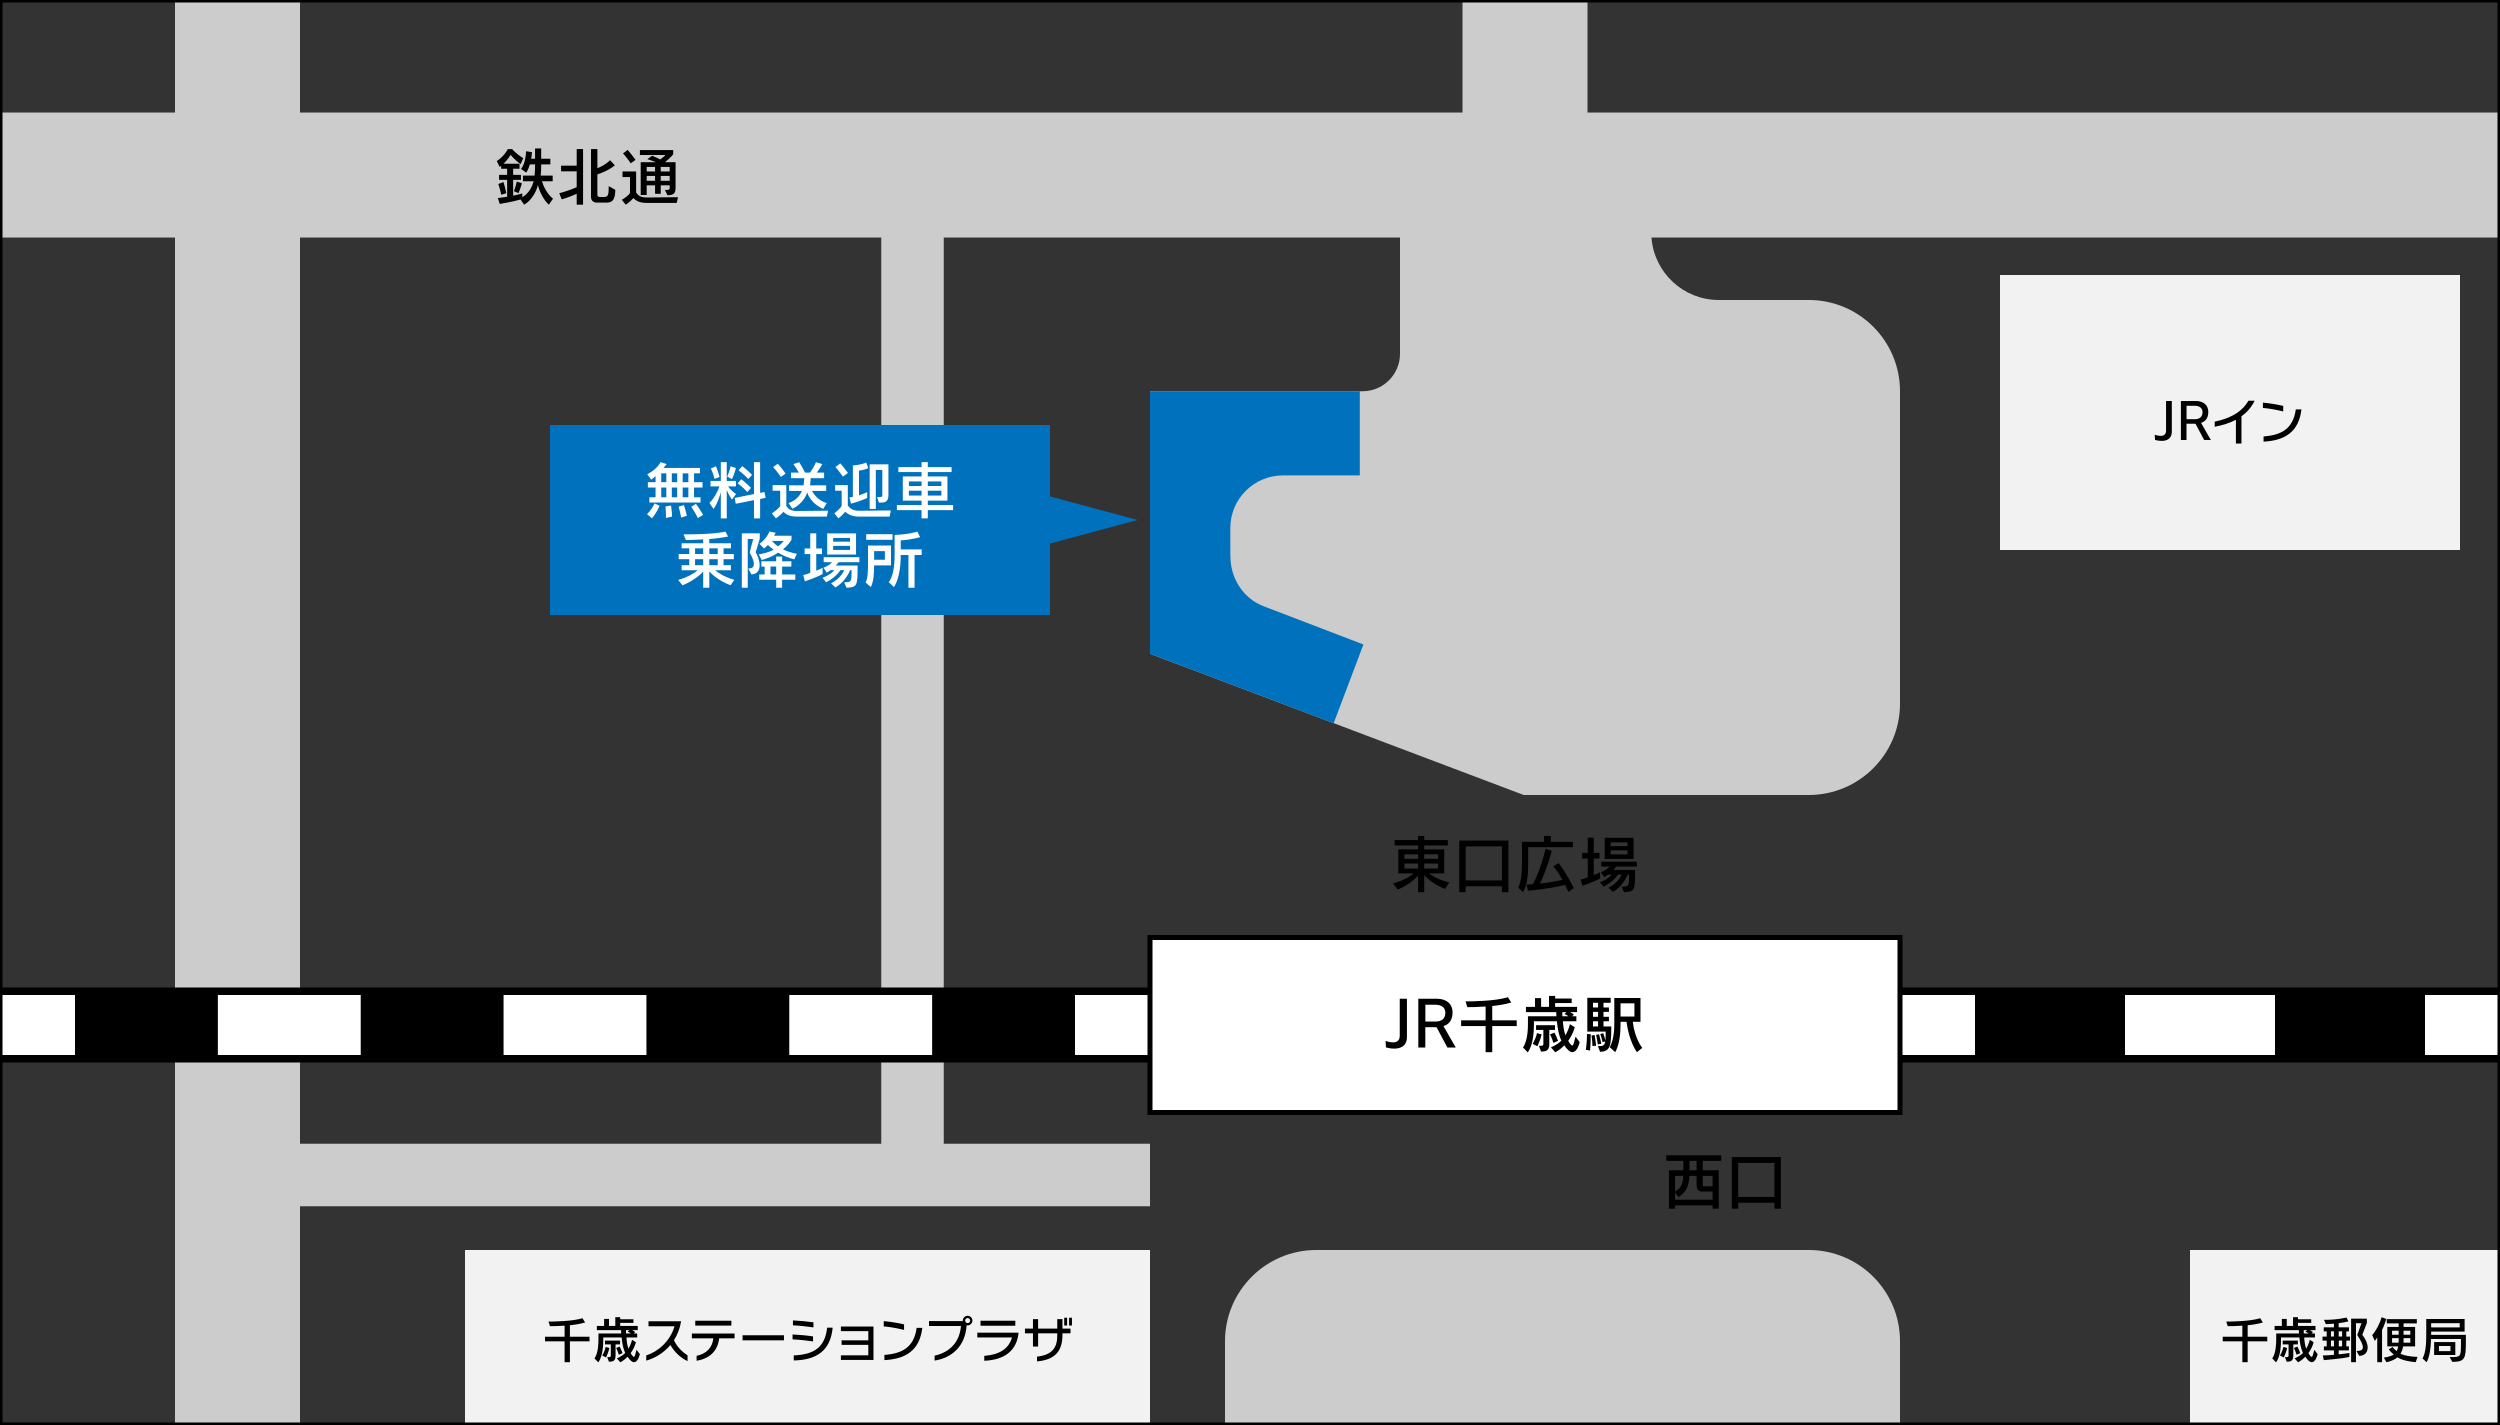 <?xml version="1.0" encoding="UTF-8"?>
<svg id="_レイヤー_1" data-name="レイヤー 1" xmlns="http://www.w3.org/2000/svg" viewBox="0 0 1000 570">
  <rect x="0" y="0" width="1000" height="570" fill="#333333" stroke="none"/>
  <path d="M1000,45h-365V0h-50v45H120V0h-50v45H0v50h70v475h50v-87.5h340v-25h-82.5V95h182.5v46.505c0,8.283-6.716,14.998-15,14.998h-85v104.99l149.5,56.507h113.987c20.166,0,36.513-16.346,36.513-36.509v-124.988c0-20.164-16.347-36.509-36.513-36.509h-35.987c-14.237,0-25.892-11.02-26.918-24.994h339.418v-50ZM352.5,457.5H120V95h232.5v362.5Z" style="fill: #ccc;"/>
  <rect x="0" y="395" width="1000" height="30"/>
  <g>
    <rect x="430" y="398" width="30" height="24" style="fill: #fff;"/>
    <path d="M372.857,422h-57.143v-24h57.143v24ZM258.571,422h-57.143v-24h57.143v24ZM144.286,422h-57.143v-24h57.143v24Z" style="fill: #fff;"/>
    <rect x="0" y="398" width="30" height="24" style="fill: #fff;"/>
  </g>
  <g>
    <rect x="970" y="398" width="30" height="24" style="fill: #fff;"/>
    <rect x="850" y="398" width="60" height="24" style="fill: #fff;"/>
    <rect x="760" y="398" width="30" height="24" style="fill: #fff;"/>
  </g>
  <rect x="460" y="375" width="300" height="70" style="fill: #fff; stroke: #000; stroke-miterlimit: 10; stroke-width: 2px;"/>
  <rect x="800" y="110" width="184" height="110" style="fill: #f2f2f2;"/>
  <g>
    <path d="M559.899,399.505h2.874v15.396c0,2.975-1.925,4.549-5.023,4.549-1.275,0-2.35-.199-3.35-.475l-.175-2.624c1.024.399,2.175.6,3.049.6,1.5,0,2.625-.8,2.625-2.549v-14.896Z"/>
    <path d="M578.947,419l-4.324-8.123h-4.499v8.123h-2.799v-19.495h7.498c3.624,0,6.198,1.949,6.198,5.474,0,3.249-1.6,4.849-3.649,5.448l4.924,8.573h-3.349ZM574.373,408.603c2.249,0,3.774-1.175,3.774-3.524,0-2.1-1.675-3.174-3.8-3.174h-4.198v6.698h4.224Z"/>
    <path d="M594.247,420.874v-10.447h-9.798v-2.3h9.798v-5.523c-3.099.226-5.674.25-6.748.25h-.575l-.699-2.299h.324c1.925,0,11.598-.075,16.621-1.675l1.325,2.124c-2.25.675-4.85,1.125-7.599,1.4v5.723h9.798v2.3h-9.798v10.447h-2.649Z"/>
    <path d="M631.894,416.875c-.775,2.8-1.825,3.975-2.949,3.975-1,0-2.05-.95-3.225-2.725-1.875,1.999-3.624,2.774-3.624,2.774l-1.725-1.975s2.35-.85,4.174-2.649c-1.05-2.274-1.55-5.049-1.774-7.773h-9.198v1.101c0,2.924-.274,8.423-2.474,11.347l-1.9-1.975c1.925-2.699,1.975-7.798,1.975-9.372v-3.1h11.373c0-.425-.051-1.225-.051-1.649h-12.122v-2.1h3.624v-3.499h2.45v3.499h3.148v-4.374h2.45v1.024h6.623v1.825h-6.623v1.524h8.773v2.1h-2.725c.55.3,1.45.949,1.45.949l-.7.7h1.7v1.999h-5.374c.1,1.85.375,3.874,1,5.624.749-1.274,1.475-3.024,1.799-4.449l1.925,1.2c-.575,2.225-1.6,4.074-2.6,5.424.15.274.325.699.575.999.475.575.774.9,1.024.9.45,0,.7-1.075,1.325-3.524l1.675,2.199ZM613.073,417.526s1.2-1.925,1.725-4.299l1.85.55c-.524,2.399-1.699,4.724-1.699,4.724l-1.875-.975ZM615.548,418.35c1.4,0,1.8-.05,1.8-.774v-5.599h-2.924v-1.899h7.572v1.899h-2.274v5.599c0,2.799-1.424,3.049-3.299,3.049l-.875-2.274ZM621.346,417.151s-.55-2-1.324-3.399l1.749-.7c.775,1.45,1.45,3.3,1.45,3.3l-1.875.8ZM627.37,406.503c-.45-.325-1.149-.725-1.55-.899l.75-.75h-1.649c0,.425.025,1.225.025,1.649h2.424Z"/>
    <path d="M634.349,419.925s.45-3.225.45-6.323l1.499.074c0,3.274-.25,6.549-.25,6.549l-1.699-.3ZM639.148,418.45c1.824,0,2.649-.025,2.949-1.899l-1.074.324s-.275-1.425-.9-3.249l1.149-.375c.351,1.025.726,2.175.9,2.975.075-.8.1-2.199.1-3.574h-7.348v-13.521h9.348v1.999h-2.875v1.85h2.175v1.774h-2.175v1.975h2.175v1.774h-2.175v2.075h3.125c-.101,7.272-.075,9.997-4.475,10.148l-.899-2.274ZM636.973,418.425s-.024-1.975-.35-4.224l1.225-.2c.45,2.675.6,4.274.6,4.274l-1.475.149ZM639.223,401.129h-2.024v1.85h2.024v-1.85ZM639.223,404.753h-2.024v1.975h2.024v-1.975ZM639.223,408.502h-2.024v2.075h2.024v-2.075ZM639.123,417.776s-.274-1.975-.675-3.824l1.175-.25c.55,1.975.9,3.799.9,3.799l-1.4.275ZM654.769,420.874s-3.074-4.023-4.174-12.146h-2.374v.649c0,4.1-.4,8.273-2.125,11.497l-2.199-1.999c1.624-2.85,1.824-6.998,1.824-9.498v-10.172h10.473v9.523h-3.074c.75,6.798,3.799,10.422,3.799,10.422l-2.149,1.725ZM653.769,401.329h-5.548v5.273h5.548v-5.273Z"/>
  </g>
  <g>
    <path d="M578.019,355.55c-3.799-1.375-6.873-3.85-8.322-5.449v6.773h-2.45v-6.723c-1.324,1.624-4.198,4.099-8.197,5.648l-1.8-2.5c3.849-.949,6.424-2.424,8.198-3.948h-6.124v-9.598h7.923v-1.575h-9.398v-2.149h9.398v-1.649h2.45v1.649h9.422v2.149h-9.422v1.575h7.998v9.598h-6.148c1.449,1.149,4.124,2.624,8.173,3.624l-1.7,2.574ZM567.247,341.703h-5.474v1.824h5.474v-1.824ZM567.247,345.403h-5.474v1.999h5.474v-1.999ZM575.245,341.703h-5.548v1.824h5.548v-1.824ZM575.245,345.403h-5.548v1.999h5.548v-1.999Z"/>
    <path d="M600.77,356.874v-2.374h-14.496v2.374h-2.575v-20.645h19.645v20.645h-2.574ZM600.77,338.554h-14.496v13.622h14.496v-13.622Z"/>
    <path d="M611.249,338.879v2.225c0,1.249.025,2.474.025,3.674,0,4.648-.2,8.923-2.025,12.072l-1.974-1.774c1.475-2.774,1.524-7.349,1.524-12.898v-5.424h8.798v-2.374h2.749v2.374h8.798v2.125h-17.895ZM627.344,356.749s-.475-1.175-1.3-2.774c-1.949.45-7.947,1.775-14.896,2.3l-.5-2.475c.874,0,1.624-.1,2.449-.1.875-1.55,2.975-5.523,5.124-14.146l2.499.75c-1.899,6.923-3.624,10.872-4.749,13.121,4.349-.449,7.373-1.124,8.998-1.499-1.024-1.85-2.274-3.774-3.6-5.374l2.075-1.324c3.024,3.823,6.099,10.023,6.099,10.023l-2.2,1.499Z"/>
    <path d="M640.048,351.401s-2.324,1.3-7.098,2.925l-.65-2.5c1-.25,1.949-.6,2.8-.925v-7.498h-2.25v-2.249h2.25v-6.049h2.399v6.049h2.299v2.249h-2.299v6.648c1.774-.699,2.549-1.149,2.549-1.149v2.499ZM648.671,354.675c2.924,0,2.975-.225,2.975-4.849h-.55c-.675,1.524-2.475,4.999-5.949,6.923l-1.725-1.674c3.125-1.525,4.574-3.774,5.299-5.249h-1.524c-.649.925-2.124,2.975-5.749,4.849l-1.449-1.75c2.475-.949,3.949-2.174,4.724-3.099h-1.449c-.8.625-1.575,1.024-1.575,1.024l-1.324-1.999s2.249-.75,3.424-2.2h-3.324v-1.999h14.271v1.999h-8.298c-.25.426-.8,1-1.149,1.325h8.748c0,8.348-.175,8.648-4.424,8.898l-.95-2.199ZM641.873,343.577v-8.447h11.547v8.447h-11.547ZM651.02,336.954h-6.748v1.5h6.748v-1.5ZM651.02,340.128h-6.748v1.625h6.748v-1.625Z"/>
  </g>
  <g>
    <path d="M685.045,483.474v-1.324h-15.021v1.324h-2.45v-15.371h5.774v-3.749h-6.849v-2.249h21.994v2.249h-7.397v3.749h6.398v15.371h-2.45ZM685.045,476.626h-4.224c-1.625,0-2.175-1.101-2.175-2.6v-3.674h-2.898c-.101,3.474-1.025,6.348-4.324,8.497l-1.399-1.874v2.924h15.021v-3.273ZM670.024,470.353v6.248c2.499-1.324,3.224-3.424,3.273-6.248h-3.273ZM678.646,464.354h-2.849v3.749h2.849v-3.749ZM685.045,470.353h-3.948v3.249c0,.8.05.899.675.899h3.273v-4.148Z"/>
    <path d="M709.77,483.474v-2.374h-14.496v2.374h-2.575v-20.645h19.645v20.645h-2.574ZM709.77,465.154h-14.496v13.622h14.496v-13.622Z"/>
  </g>
  <path d="M723.487,500h-196.974c-20.166,0-36.513,16.346-36.513,36.509v33.491h270v-33.491c0-20.163-16.347-36.509-36.513-36.509Z" style="fill: #ccc;"/>
  <g>
    <path d="M866.422,160.397h2.3v12.322c0,2.381-1.54,3.641-4.021,3.641-1.02,0-1.881-.159-2.681-.38l-.14-2.101c.819.32,1.74.48,2.44.48,1.2,0,2.101-.64,2.101-2.04v-11.923Z"/>
    <path d="M881.663,176l-3.461-6.502h-3.601v6.502h-2.241v-15.604h6.002c2.9,0,4.961,1.56,4.961,4.381,0,2.601-1.28,3.881-2.921,4.361l3.941,6.861h-2.681ZM878.002,167.678c1.801,0,3.021-.94,3.021-2.82,0-1.681-1.34-2.541-3.04-2.541h-3.361v5.361h3.381Z"/>
    <path d="M894.362,177.401v-9.482c-2.501,1.32-5.401,2.2-8.481,2.78v-2.04c7.341-1.52,11.382-4.601,13.482-8.361h2.481c-1.28,2.64-3.081,4.66-5.261,6.221v10.883h-2.221Z"/>
    <path d="M913.283,164.577c-2.621-.66-5.581-1.2-8.122-1.4v-2.12c2.501.22,5.561.7,8.122,1.3v2.221ZM920.585,163.757c-1.08,9.082-6.682,12.463-15.163,12.903v-2.061c6.821-.58,11.782-2.761,12.902-10.843h2.261Z"/>
  </g>
  <rect x="186" y="500" width="274" height="70" style="fill: #f2f2f2;"/>
  <g>
    <path d="M225.841,544.888v-8.361h-7.842v-1.841h7.842v-4.421c-2.481.18-4.541.2-5.401.2h-.46l-.56-1.841h.26c1.54,0,9.282-.06,13.303-1.34l1.06,1.7c-1.8.54-3.881.9-6.081,1.12v4.581h7.841v1.841h-7.841v8.361h-2.121Z"/>
    <path d="M255.964,541.688c-.62,2.24-1.46,3.181-2.36,3.181-.8,0-1.641-.761-2.581-2.181-1.5,1.601-2.901,2.221-2.901,2.221l-1.38-1.581s1.88-.68,3.34-2.12c-.84-1.82-1.24-4.041-1.42-6.222h-7.362v.881c0,2.34-.22,6.741-1.98,9.082l-1.52-1.581c1.54-2.16,1.58-6.241,1.58-7.501v-2.481h9.102c0-.341-.04-.981-.04-1.32h-9.702v-1.681h2.901v-2.801h1.96v2.801h2.521v-3.501h1.96v.82h5.301v1.46h-5.301v1.221h7.021v1.681h-2.181c.44.239,1.16.76,1.16.76l-.56.56h1.36v1.6h-4.301c.08,1.48.3,3.101.8,4.501.6-1.02,1.181-2.42,1.44-3.561l1.54.96c-.46,1.78-1.28,3.261-2.081,4.341.12.221.26.56.46.801.38.46.62.72.82.72.36,0,.56-.86,1.06-2.82l1.34,1.761ZM240.901,542.207s.96-1.54,1.38-3.44l1.48.44c-.42,1.92-1.36,3.78-1.36,3.78l-1.5-.78ZM242.881,542.867c1.12,0,1.44-.04,1.44-.62v-4.481h-2.34v-1.52h6.061v1.52h-1.821v4.481c0,2.24-1.14,2.44-2.64,2.44l-.7-1.82ZM247.522,541.908s-.44-1.601-1.06-2.721l1.4-.56c.62,1.161,1.16,2.641,1.16,2.641l-1.5.641ZM252.343,533.386c-.36-.261-.92-.58-1.24-.721l.6-.6h-1.32c0,.34.02.98.02,1.32h1.94Z"/>
    <path d="M275.024,544.448c-2.9-1.36-5.321-3.761-6.861-6.441-2.701,3.221-6.261,5.281-9.662,6.242v-2.081c4.661-1.48,9.542-5.581,11.302-11.662h-10.402v-2.001h13.043c-.48,2.941-1.5,5.441-2.86,7.582,1.36,2.94,3.481,4.761,5.441,6.081v2.28Z"/>
    <path d="M287.663,535.327c-.58,5.301-4.121,8.182-9.022,8.981v-1.98c3.981-.8,6.301-3.32,6.701-7.001h-8.582v-1.921h17.064v1.921h-6.161ZM278.101,530.245v-1.961h14.443v1.961h-14.443Z"/>
    <path d="M297.02,536.126v-2.021h16.564v2.021h-16.564Z"/>
    <path d="M325.222,536.567c-2.461-.36-5.881-.74-8.202-.82v-1.961c2.461.101,5.801.4,8.202.78v2.001ZM325.382,530.965c-2.42-.36-5.841-.74-8.202-.84v-1.961c2.46.101,5.761.42,8.202.761v2.04ZM333.064,531.065c-.88,9.343-6.541,12.923-15.563,13.123v-2.021c8.421-.38,12.462-3.381,13.363-11.102h2.2Z"/>
    <path d="M336.361,543.968v-1.841h10.962v-4.181h-10.682v-1.82h10.682v-3.661h-10.962v-1.84h13.023v13.362l-13.023-.019Z"/>
    <path d="M361.622,531.965c-2.621-.66-5.581-1.2-8.122-1.4v-2.12c2.501.22,5.561.7,8.122,1.3v2.221ZM368.924,531.145c-1.08,9.082-6.682,12.463-15.163,12.903v-2.061c6.821-.58,11.782-2.761,12.902-10.843h2.261Z"/>
    <path d="M373.841,542.268c6.401-1.44,10.042-5.701,10.542-11.863h-12.783v-1.98h13.543c-.02-.06-.02-.119-.02-.18,0-1.06.88-1.94,1.92-1.94,1.06,0,1.92.88,1.92,1.94,0,1.04-.86,1.921-1.92,1.921-.14,0-.26-.021-.4-.06-.52,8.502-6.042,13.083-12.803,14.123v-1.96ZM387.044,527.224c-.54,0-1,.44-1,1.02,0,.54.46,1,1,1,.58,0,1.02-.46,1.02-1,0-.58-.44-1.02-1.02-1.02Z"/>
    <path d="M407.404,533.365c-.74,6.401-5.001,10.582-13.703,10.942v-1.96c6.241-.48,9.822-2.921,11.102-7.362h-13.883v-1.92h16.483v.3ZM392.201,530.284v-1.98h13.923v1.98h-13.923Z"/>
    <path d="M424.984,533.346v.519c0,6.422-2.8,10.042-10.182,10.702v-1.92c6.181-.66,8.102-3.701,8.102-8.402v-.899h-7.662v5.28h-2.06v-5.28h-3.201v-1.9h3.201v-3.801h2.06v3.801h7.662v-3.801h2.081v3.801h3.221v1.9h-3.221ZM425.684,530.205v-3.102h1.16v3.102h-1.16ZM427.624,530.205v-3.102h1.16v3.102h-1.16Z"/>
  </g>
  <rect x="876" y="500" width="124" height="70" style="fill: #f2f2f2;"/>
  <g>
    <path d="M896.942,544.888v-8.361h-7.842v-1.841h7.842v-4.421c-2.481.18-4.541.2-5.401.2h-.46l-.56-1.841h.261c1.54,0,9.281-.06,13.303-1.34l1.06,1.7c-1.8.54-3.881.9-6.081,1.12v4.581h7.842v1.841h-7.842v8.361h-2.12Z"/>
    <path d="M927.064,541.688c-.62,2.24-1.461,3.181-2.36,3.181-.801,0-1.641-.761-2.581-2.181-1.5,1.601-2.9,2.221-2.9,2.221l-1.38-1.581s1.88-.68,3.34-2.12c-.84-1.82-1.24-4.041-1.42-6.222h-7.361v.881c0,2.34-.221,6.741-1.98,9.082l-1.52-1.581c1.54-2.16,1.58-6.241,1.58-7.501v-2.481h9.102c0-.341-.04-.981-.04-1.32h-9.702v-1.681h2.9v-2.801h1.961v2.801h2.521v-3.501h1.96v.82h5.301v1.46h-5.301v1.221h7.021v1.681h-2.181c.44.239,1.16.76,1.16.76l-.56.56h1.36v1.6h-4.301c.079,1.48.3,3.101.8,4.501.6-1.02,1.181-2.42,1.44-3.561l1.54.96c-.46,1.78-1.28,3.261-2.08,4.341.12.221.26.56.46.801.38.46.62.72.82.72.359,0,.56-.86,1.06-2.82l1.341,1.761ZM912.001,542.207s.96-1.54,1.381-3.44l1.48.44c-.42,1.92-1.36,3.78-1.36,3.78l-1.5-.78ZM913.981,542.867c1.12,0,1.44-.04,1.44-.62v-4.481h-2.341v-1.52h6.061v1.52h-1.82v4.481c0,2.24-1.141,2.44-2.641,2.44l-.7-1.82ZM918.622,541.908s-.44-1.601-1.06-2.721l1.4-.56c.62,1.161,1.16,2.641,1.16,2.641l-1.501.641ZM923.443,533.386c-.36-.261-.92-.58-1.24-.721l.601-.6h-1.32c0,.34.019.98.019,1.32h1.94Z"/>
    <path d="M939.743,542.787s-2.941.66-10.223,1.261l-.4-1.86c1.601-.04,3.221-.141,4.461-.261v-1.78h-4.021v-1.6h1.12v-2.321h-1.681v-1.6h1.681v-2.081h-1.18v-1.601h4.08v-1.48c-1.8.16-3.24.199-3.24.199l-.76-1.76s.42.019.96.019c1.48,0,4.661-.12,8.041-.899l.801,1.54c-1.301.3-2.741.56-3.901.7v1.68h4.102v1.601h-1.06v2.081h1.5v1.6h-1.5v2.321h1.02v1.6h-4.061v1.601c2.701-.28,4.302-.56,4.302-.56l-.04,1.601ZM933.581,532.545h-1.2v2.081h1.2v-2.081ZM933.581,536.226h-1.2v2.321h1.2v-2.321ZM936.841,532.545h-1.36v2.081h1.36v-2.081ZM936.841,536.226h-1.32v2.321h1.32v-2.321ZM940.443,544.888v-17.424h6.301v1.721l-1.82,4.741c1.5,1.92,2.141,3.681,2.141,5.101,0,2.021-1.341,3.321-3.4,3.321l-1.06-1.961c1.44,0,2.54-.26,2.54-1.5,0-.94-.64-2.461-2.26-4.881l1.7-4.722h-2.2v15.604h-1.94Z"/>
    <path d="M950.9,544.888v-10.023c-.359.78-.98,1.501-.98,1.501l-1.04-2.341c1.5-1.601,3.101-4.701,3.761-7.142l1.88.7c-.44,1.5-1.12,3.281-1.7,4.381v12.923h-1.921ZM966.284,544.869c-2.66-.221-5.501-.78-7.302-1.94-.96.859-2.58,1.58-4.4,1.96l-1.06-1.84c1.761-.261,3.141-.681,4.001-1.221-.761-.58-1.62-1.48-2.041-2.061l1.52-.981c.46.56.981,1.12,1.62,1.641.36-.54.56-1.26.641-1.86h-4.341v-7.802h4.541v-1.4h-4.761v-1.7h12.023v1.7h-5.302v1.4h4.621v7.802h-4.801c-.14.96-.56,2.181-1.04,2.9,1.54.841,4.041,1.181,6.801,1.301l-.72,2.101ZM959.463,532.285h-2.641v1.62h2.641v-1.62ZM959.463,535.246h-2.641v1.82h2.62c.021-.141.021-.58.021-1.001v-.819ZM964.124,535.246h-2.701v.8c0,.42,0,.88-.019,1.02h2.721v-1.82ZM964.124,532.285h-2.701v1.62h2.701v-1.62Z"/>
    <path d="M979.842,542.827h.58c3.741,0,3.961-.1,3.961-5.021v-2.201h-11.963c-.1,3.281-.479,6.861-1.76,9.282l-1.661-1.5c1.48-2.541,1.501-6.882,1.501-10.463v-5.32h15.343v5.041h-13.383v1.3h13.883v2.841c0,6.521-.3,7.962-5.421,7.962l-1.08-1.921ZM983.884,529.284h-11.423v1.681h11.423v-1.681ZM973.661,542.007v-5.181h8.462v5.181h-8.462ZM980.182,538.387h-4.581v2.061h4.581v-2.061Z"/>
  </g>
  <g>
    <path d="M219.55,81.874c-2.075-1.774-3.949-5.573-4.374-7.948-.6,2.725-2.574,6.274-5.523,7.948l-1.425-2.074c-1.125.325-3.649.975-8.323,1.774l-.774-2.35c1.424-.175,2.624-.35,3.724-.524v-6.748h-3.224v-2h3.224v-2.449h-2.399v-1.175c-.175.15-.374.3-.575.45l-1.175-2.35c3.225-2.074,4.399-4.774,4.399-4.774h1.775s1.524,1.9,4.424,3.6l-1.05,2.399c-2.549-1.774-4.024-3.749-4.024-3.749,0,0-1,1.85-2.824,3.599h6.398v2h-2.55v2.449h3.124v2h-3.124v6.323c2.425-.475,3.674-.9,3.674-.9v1.525c2.674-1.675,3.824-3.999,4.549-6.398h-4.299v-2.25h4.649c.175-1.475.2-2.999.2-4.499h-2.074c-.65,2.149-1.45,3.3-1.45,3.3l-2.1-1.475s1.85-1.95,2.024-7.073l2.374.35c-.075.975-.175,1.774-.325,2.649h1.549v-4.124h2.45v4.124h3.674v2.249h-3.674c0,1.55-.05,3.05-.2,4.499h4.799v2.25h-4.299c.6,1.999,2.024,5.049,4.424,6.973l-1.649,2.399ZM200.48,77.901s-.425-2.199-1.15-4.299l2.049-.8c.725,2.274,1.125,4.474,1.125,4.474l-2.024.625ZM205.578,76.476c.7-1.824,1.125-3.849,1.125-3.849l2.05.675s-.5,1.949-1.35,3.948l-1.825-.774Z"/>
    <path d="M230.678,81.874v-4.349c-1.275.55-3.174,1.375-5.974,2.225l-1-2.449c3.924-1.1,6.024-2.024,6.974-2.425v-6.349h-6.248v-2.249h6.248v-6.648h2.549v22.244h-2.549ZM238.652,81.05s-2.249,0-2.249-2.225v-19.195h2.549v7.648c3.449-1.351,5.074-3.199,5.074-3.199l1.899,2.049s-2.324,2.125-6.973,3.624v8.173c0,.9 1.0.875 1.0.875h1.025c2.249,0,2.499-.175,2.499-4.349l2.649,1.475c0,4.424-1.55,5.124-3.549,5.124h-3.924Z"/>
    <path d="M258.878,81.175c-2.999,0-4.299-.75-5.524-1.925-.6.675-1.575,1.649-3.049,2.624l-1.6-1.949c2.6-1.449,3.299-2.725,3.299-2.725v-6.373h-2.999v-2.25h5.448v8.448c.9,1.225,1.725,1.975,4.424,1.975l12.322-.125-.5,2.3h-11.822ZM252.304,65.328s-1.475-2.199-3.099-3.974l1.85-1.399c1.675,1.924,3.149,3.999,3.149,3.999l-1.9,1.374ZM265.951,75.976c1.899,0,1.924-.175,1.924-.774v-1.075h-3.574v3.399h-2.274v-3.399h-3.349v3.874h-2.399v-13.121h6.099c-1.175-.476-2.325-.875-3.449-1.226l1.95-1.374c.925.399,2.249,1,3.174,1.499,1.35-.85,2.1-1.774,2.1-1.774h-10.197v-1.975h13.322v1.725s-1.35,1.625-3.224,3.05l.15.075h4.024v10.322c0,2.549-1.275,2.824-3.224,2.924l-1.05-2.149ZM262.027,66.779h-3.349v1.799h3.349v-1.799ZM262.027,70.377h-3.349v1.949h3.349v-1.949ZM267.875,66.779h-3.574v1.799h3.574v-1.799ZM267.875,70.377h-3.574v1.949h3.574v-1.949Z"/>
  </g>
  <polygon points="455 208 420 198.571 420 170 220 170 220 246 420 246 420 217.429 455 208" style="fill: #0071bc;"/>
  <g>
    <path d="M258.8,205.675s1.824-1.6,2.999-4.324l2.024.949c-1.049,2.699-3.024,5.024-3.024,5.024l-2-1.649ZM259.75,201.026v-2.124h2.474v-3.899h-3.074v-2.124h3.074v-2.45c-.499.476-1.125,1.025-1.75,1.45l-1.575-2.175c4.099-2.1,5.324-4.849,5.324-4.849l2.45.774s-.55.7-1.325,1.55h14.622v2.149h-2.35v3.55h3.399v2.124h-3.399v3.899h2.599v2.124h-20.47ZM266.523,189.328h-2.025v3.55h2.025v-3.55ZM266.523,195.002h-2.025v3.899h2.025v-3.899ZM266.373,207.174v-.85c0-.875-.025-2.3-.175-3.725l2.225-.399c.325,2.149.4,4.424.4,4.424l-2.449.55ZM270.872,189.328h-2.149v3.55h2.149v-3.55ZM270.872,195.002h-2.149v3.899h2.149v-3.899ZM272.447,207.025s-.325-2.075-1-4.35l2.124-.649c.725,2.225,1.174,4.299,1.174,4.299l-2.299.7ZM275.346,189.328h-2.274v3.55h2.274v-3.55ZM275.346,195.002h-2.274v3.899h2.274v-3.899ZM279.145,207.224s-1.024-2.174-2.624-4.499l1.85-1.199c1.75,2.399,2.874,4.424,2.874,4.424l-2.1,1.274Z" style="fill: #fff;"/>
    <path d="M288.324,207.349v-10.497s-1.075,4.299-2.899,6.748l-1.649-2.399c2.074-2.1,3.374-4.849,4.024-6.648h-3.599v-2.174h4.124v-7.523h2.374v7.523h3.699v2.174h-3.199c1.35,1.875,3.224,3.05,3.224,3.05l-1.649,2.225s-1.3-1.825-2.074-3.8v11.322h-2.374ZM285.824,191.578c-.625-2.45-1.475-4.175-1.475-4.175l2.024-.899s.85,1.975,1.45,4.274l-2.0.8ZM290.873,190.654s.975-2.075,1.35-4.149l2.149.725c-.525,2.175-1.575,4.399-1.575,4.399l-1.924-.975ZM301.595,207.349v-7.298l-7.298,1.449-.425-2.324,7.723-1.55v-12.771h2.45v12.297l1.75-.35.45,2.324-2.199.45v7.772h-2.45ZM298.921,196.827c-1.75-2.049-3.874-3.474-3.874-3.474l1.45-1.675s2.149,1.625,3.899,3.475l-1.475,1.674ZM299.296,191.603c-1.75-1.924-3.874-3.499-3.874-3.499l1.475-1.649s2.249,1.699,3.924,3.499l-1.524,1.649Z" style="fill: #fff;"/>
    <path d="M318.923,206.65c-2.825,0-4.299-.65-5.524-1.925-.6.675-1.575,1.6-3.049,2.624l-1.6-1.975c2.874-1.975,3.324-2.949,3.324-2.949v-6.123h-3.024v-2.25h5.474v8.373c.899,1.225,1.725,1.975,4.424,1.975l12.297-.125-.5,2.375h-11.822ZM312.349,190.803s-1.475-2.199-3.099-3.974l1.899-1.35c1.675,1.924,3.1,3.949,3.1,3.949l-1.9,1.374ZM329.32,203.576c-3.574-1.6-5.524-3.975-6.449-6.574-.899,2.774-3.099,5.174-5.923,6.523l-1.55-2.299c2.774-.95,4.449-2.699,5.374-4.849h-5.174v-2.25h5.823c.175-.925.225-2.074.275-2.849h-5.273v-2.25h3.099c-.9-1.699-2.174-3.399-2.174-3.399l2.35-.749s1.225,1.949,2.299,4.148h2c1.524-2.024,2.399-4.148,2.399-4.148l2.524.749s-1.05,1.975-2.225,3.399h2.949v2.25h-5.398c-.025.924-.075,1.874-.225,2.849h6.448v2.25h-5.648c.725,1.424,2.549,3.849,5.873,4.849l-1.375,2.35Z" style="fill: #fff;"/>
    <path d="M343.523,206.65c-2.45,0-4.249-.8-5.449-1.975-.625.8-1.55,1.8-2.749,2.674l-1.575-2.049c2.499-1.9,2.924-2.975,2.924-2.975v-6.023h-2.624v-2.25h5.074v8.148c.899,1.225,1.924,2.1,4.623,2.1l12.597-.125-.5,2.475h-12.322ZM337.174,190.654s-1.375-2.05-2.999-3.824l1.949-1.5c1.675,1.925,3.049,3.85,3.049,3.85l-2,1.475ZM346.872,199.176s-2.35,1.2-6.474,2.3l-.65-2.5c.475,0,.95-.175,1.4-.274v-12.547s3.174-.101,5.324-1.15l.85,2.225c-1.75.875-3.724,1-3.724,1v9.873c2.2-.65,3.274-1.275,3.274-1.275v2.35ZM347.871,203.576v-17.846h7.498v12.321c0,2.85-1.45,3.024-3.799,3.024l-.75-2.249c1.975,0,2.1-.125,2.1-.55v-10.298h-2.599v15.597h-2.45Z" style="fill: #fff;"/>
    <path d="M371.122,204.05v3.299h-2.499v-3.299h-9.873v-2.05h9.873v-1.749h-7.498v-9.673h7.498v-1.75h-9.273v-1.975h9.273v-1.999h2.499v1.999h9.523v1.975h-9.523v1.75h7.848v9.673h-7.848v1.749h10.123v2.05h-10.123ZM368.622,192.577h-5.074v1.825h5.074v-1.825ZM368.622,196.277h-5.074v1.95h5.074v-1.95ZM376.546,192.577h-5.424v1.825h5.424v-1.825ZM376.546,196.277h-5.424v1.95h5.424v-1.95Z" style="fill: #fff;"/>
    <path d="M292.195,234.1c-3.824-1.45-6.748-3.625-8.473-5.524v6.523h-2.449v-6.448c-1.7,1.85-4.724,4.049-8.273,5.474l-1.75-2.149c3.674-1.024,6.349-2.624,7.848-3.874h-6.448v-2.024h3.049v-2.399h-4.224v-2.074h4.224v-2.274h-3.049v-2.024h8.623v-1.55c-3.624.225-6.923.25-6.923.25l-.95-2.274c5.074,0,11.672-.075,16.821-1.075l1,1.975c-1.2.275-4.574.75-7.498.975v1.7h8.648v2.024h-2.949v2.274h4.099v2.074h-4.099v2.399h2.949v2.024h-6.324c1.475,1.225,4.074,2.824,7.698,3.824l-1.55,2.175ZM281.273,219.328h-3.249v2.274h3.249v-2.274ZM281.273,223.677h-3.249v2.399h3.249v-2.399ZM287.096,219.328h-3.374v2.274h3.374v-2.274ZM287.096,223.677h-3.374v2.399h3.374v-2.399Z" style="fill: #fff;"/>
    <path d="M296.725,235.099v-21.77h7.173v2.175l-1.625,5.424c.8,1.274,1.574,3.349,1.574,5.174,0,1.899-.825,3.523-3.299,3.674l-1.25-2.375c1.025,0,2.249-.25,2.249-1.824,0-.949-.45-2.399-1.674-4.574l1.399-5.398h-2.174v19.495h-2.374ZM317.719,223.752c-2.474-.625-4.724-1.6-6.448-2.699-1.625,1.124-3.949,2.224-6.573,2.974l-1.2-2.274c2.299-.425,4.549-1.024,5.974-1.874-.925-.625-1.8-1.35-2.3-1.875-.85.9-1.524,1.399-1.524,1.399l-1.875-1.874s2.749-1.725,3.999-4.924l2.474.5c-.175.399-.4.85-.649,1.175h7.023v1.624s-1.225,2.125-3.424,3.824c1.475.825,3.374,1.35,5.549,1.774l-1.025,2.25ZM312.846,231.9v3.199h-2.374v-3.199h-6.773v-2.124h2.149v-3.149h-1.299v-2.124h5.923v-1.875h2.374v1.875h3.699v2.124h-3.699v3.149h5.273v2.124h-5.273ZM310.471,226.626h-2.274v3.149h2.274v-3.149ZM308.797,216.379c.524.6,1.35,1.475,2.399,2.149,1.274-.8,2.249-2.149,2.249-2.149h-4.648Z" style="fill: #fff;"/>
    <path d="M329.048,229.625s-2.325,1.3-7.098,2.925l-.65-2.5c1-.25,1.949-.6,2.799-.925v-7.498h-2.249v-2.249h2.249v-6.049h2.399v6.049h2.299v2.249h-2.299v6.648c1.774-.699,2.549-1.149,2.549-1.149v2.499ZM337.671,232.9c2.924,0,2.974-.225,2.974-4.849h-.55c-.675,1.524-2.475,4.999-5.949,6.923l-1.725-1.674c3.124-1.525,4.574-3.774,5.299-5.249h-1.524c-.65.925-2.124,2.975-5.749,4.849l-1.449-1.75c2.474-.949,3.949-2.174,4.724-3.099h-1.45c-.8.625-1.575,1.024-1.575,1.024l-1.325-1.999s2.249-.75,3.424-2.2h-3.324v-1.999h14.271v1.999h-8.298c-.25.426-.8,1-1.15,1.325h8.748c0,8.348-.175,8.648-4.424,8.898l-.95-2.199ZM330.873,221.802v-8.447h11.547v8.447h-11.547ZM340.02,215.179h-6.748v1.5h6.748v-1.5ZM340.02,218.353h-6.748v1.625h6.748v-1.625Z" style="fill: #fff;"/>
    <path d="M346.25,233.025c.875-1.75.95-4.324.95-7.273v-7.548h9.198v7.948h-6.748c-.05,3.449-.175,6.373-1.325,8.673l-2.075-1.8ZM346.475,215.929v-2.25h10.547v2.25h-10.547ZM353.948,220.452h-4.299v3.449h4.299v-3.449ZM363.371,235.099v-13.097h-3.074c0,5.749-1,10.223-2.725,12.847l-2.074-1.999c1.524-1.949,2.349-5.449,2.349-11.048v-7.822c5.649-.2,9.098-1.325,9.098-1.325l1.1,2.199s-3.674,1.1-7.748,1.3v3.6h8.373v2.249h-2.85v13.097h-2.449Z" style="fill: #fff;"/>
  </g>
  <path d="M999,1v568H1V1h998M1000,0H0v570h1000V0h0Z"/>
  <path d="M505.463,242.501c-8.519-3.22-13.495-11.71-13.292-20.465l-.043.011-.001-6.673-.003.001v-4.151c0-11.632,9.43-21.061,21.063-21.061h30.736v-33.66h-83.924v104.99l73.469,27.794,11.901-31.486-39.907-15.3Z" style="fill: #0071bc;"/>
</svg>